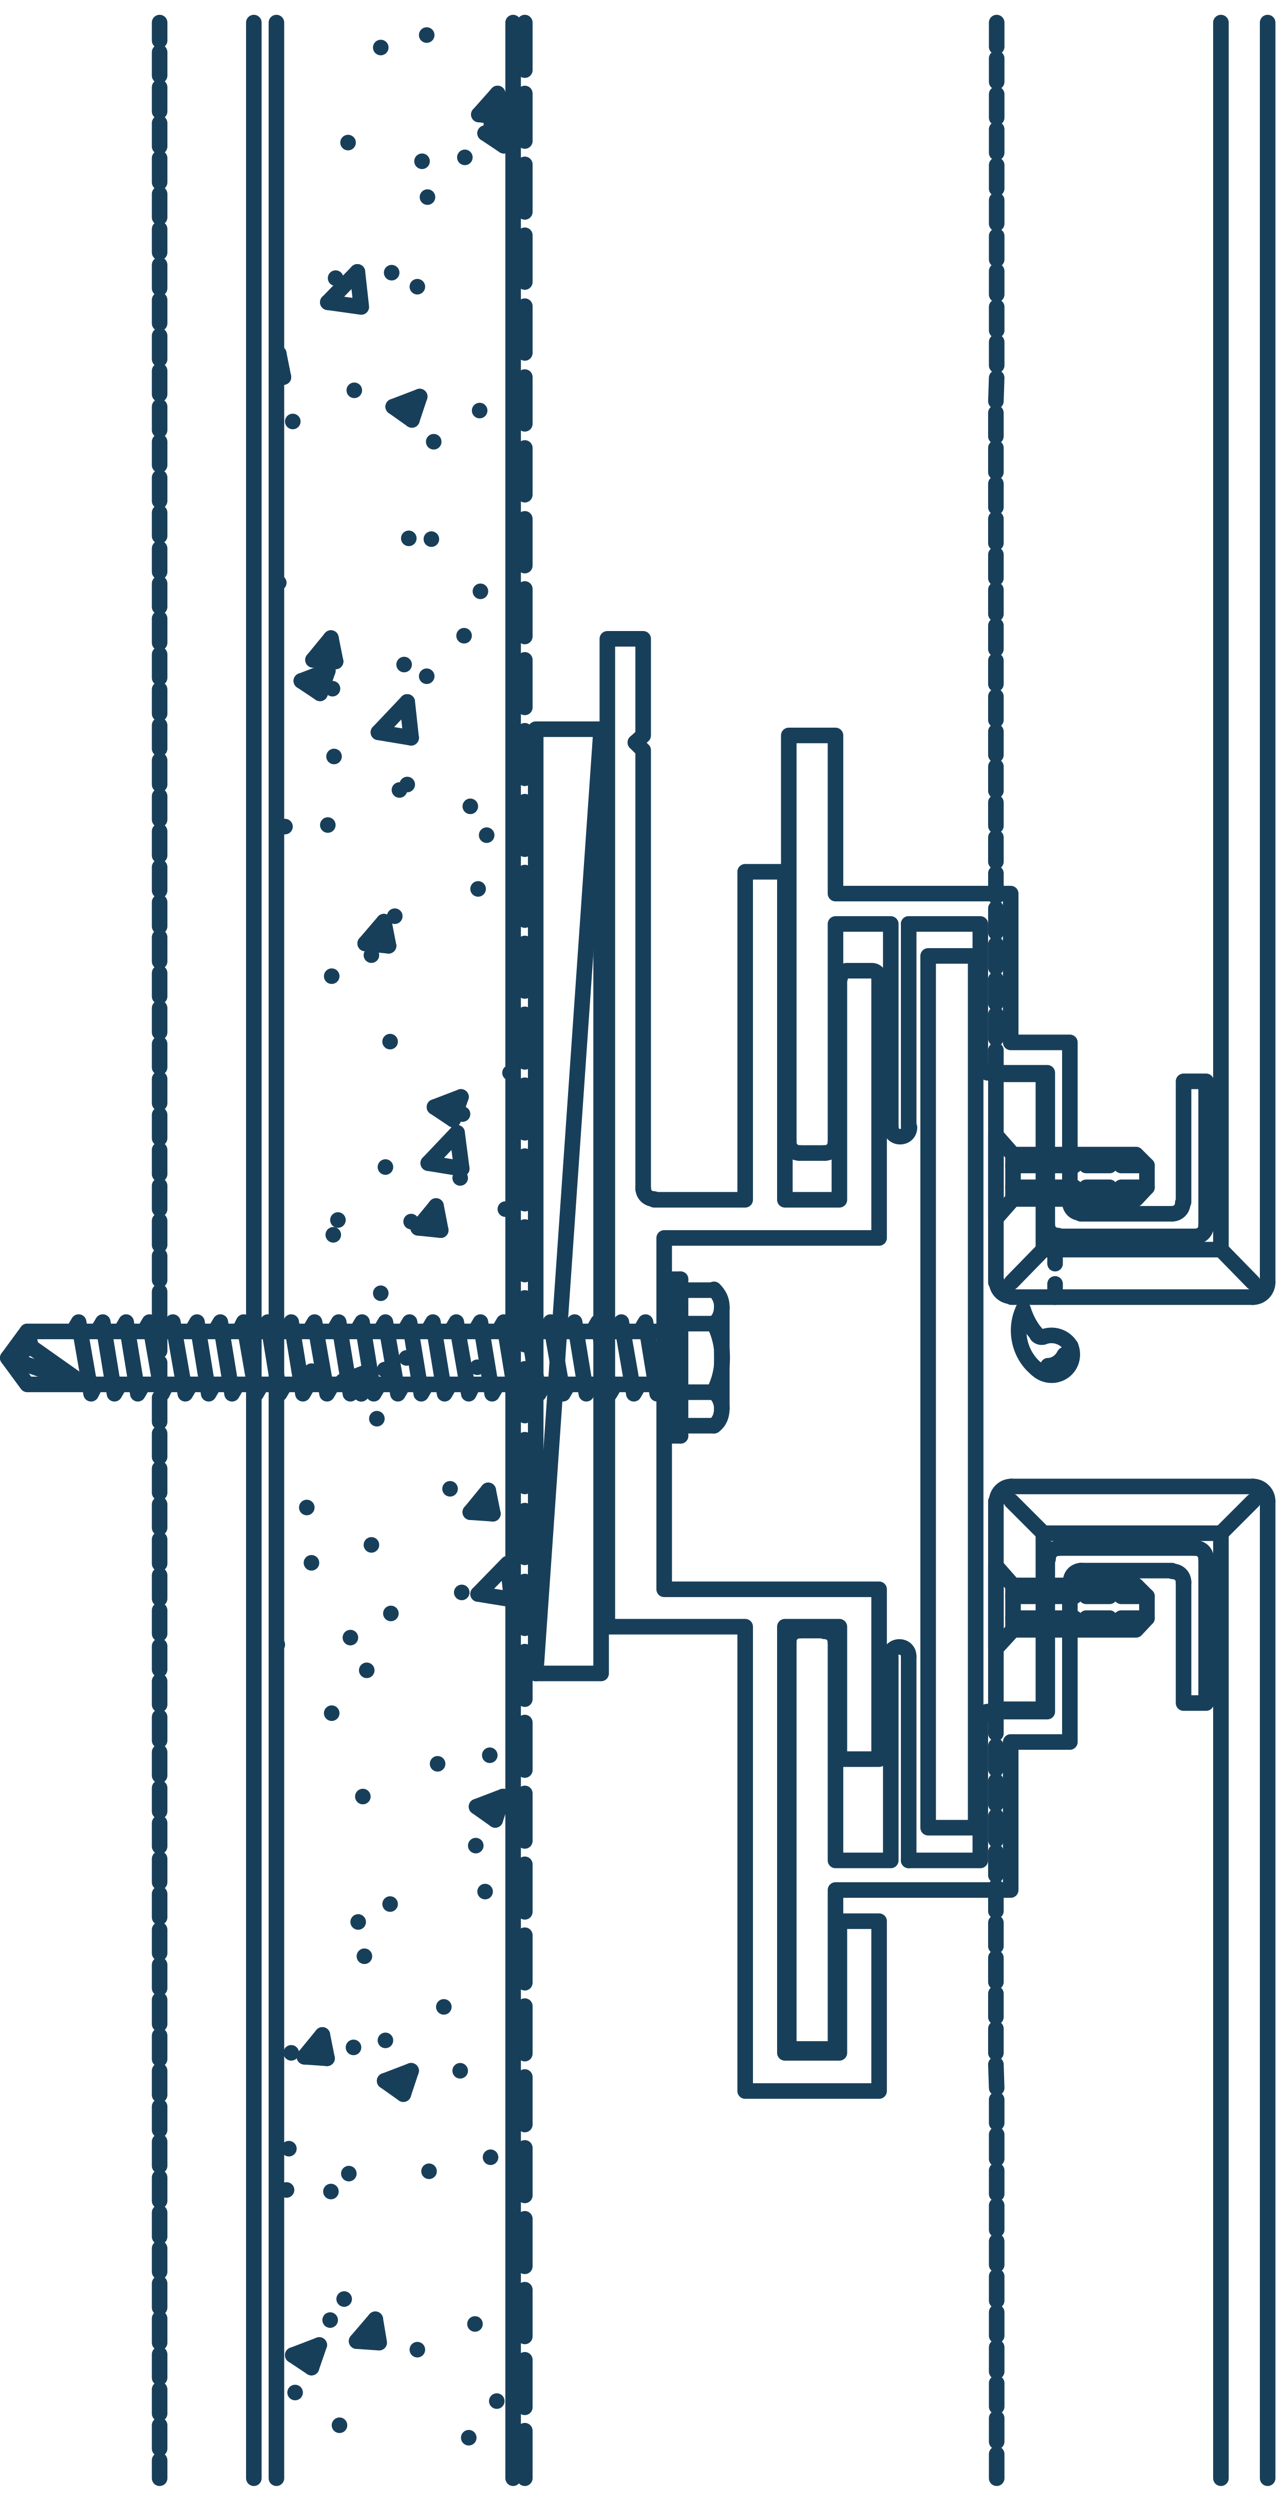 <?xml version="1.0" encoding="UTF-8"?>
<svg xmlns="http://www.w3.org/2000/svg" version="1.1" viewBox="0 0 164.9 320.9">
  <defs>
    <style>
      .cls-1 {
        fill: none;
        stroke: #183f5a;
        stroke-linecap: round;
        stroke-linejoin: round;
        stroke-width: 2px;
      }
    </style>
  </defs>
  <!-- Generator: Adobe Illustrator 28.6.0, SVG Export Plug-In . SVG Version: 1.2.0 Build 709)  -->
  <g>
    <g id="Group_1827">
      <line class="cls-1" x1="20.5" y1="2.9" x2="20.5" y2="5.2"></line>
      <line class="cls-1" x1="20.5" y1="6.7" x2="20.5" y2="9.7"></line>
      <line class="cls-1" x1="20.5" y1="11.2" x2="20.5" y2="14.3"></line>
      <line class="cls-1" x1="20.5" y1="15.8" x2="20.5" y2="18.8"></line>
      <line class="cls-1" x1="20.5" y1="20.3" x2="20.5" y2="23.4"></line>
      <line class="cls-1" x1="20.5" y1="24.9" x2="20.5" y2="27.9"></line>
      <line class="cls-1" x1="20.5" y1="29.4" x2="20.5" y2="32.4"></line>
      <line class="cls-1" x1="20.5" y1="34" x2="20.5" y2="37"></line>
      <line class="cls-1" x1="20.5" y1="38.5" x2="20.5" y2="41.5"></line>
      <line class="cls-1" x1="20.5" y1="43.1" x2="20.5" y2="46.1"></line>
      <line class="cls-1" x1="20.5" y1="47.6" x2="20.5" y2="50.6"></line>
      <line class="cls-1" x1="20.5" y1="52.2" x2="20.5" y2="55.2"></line>
      <line class="cls-1" x1="20.5" y1="56.7" x2="20.5" y2="59.7"></line>
      <line class="cls-1" x1="20.5" y1="61.3" x2="20.5" y2="64.3"></line>
      <line class="cls-1" x1="20.5" y1="65.8" x2="20.5" y2="68.8"></line>
      <line class="cls-1" x1="20.5" y1="70.4" x2="20.5" y2="73.4"></line>
      <line class="cls-1" x1="20.5" y1="74.9" x2="20.5" y2="77.9"></line>
      <line class="cls-1" x1="20.5" y1="79.4" x2="20.5" y2="82.5"></line>
      <line class="cls-1" x1="20.5" y1="84" x2="20.5" y2="87"></line>
      <line class="cls-1" x1="20.5" y1="88.5" x2="20.5" y2="91.6"></line>
      <line class="cls-1" x1="20.5" y1="93.1" x2="20.5" y2="96.1"></line>
      <line class="cls-1" x1="20.5" y1="97.6" x2="20.5" y2="100.7"></line>
      <line class="cls-1" x1="20.5" y1="102.2" x2="20.5" y2="105.2"></line>
      <line class="cls-1" x1="20.5" y1="106.7" x2="20.5" y2="109.8"></line>
      <line class="cls-1" x1="20.5" y1="111.3" x2="20.5" y2="114.3"></line>
      <line class="cls-1" x1="20.5" y1="115.8" x2="20.5" y2="118.9"></line>
      <line class="cls-1" x1="20.5" y1="120.3" x2="20.5" y2="123.4"></line>
      <line class="cls-1" x1="20.5" y1="124.9" x2="20.5" y2="127.9"></line>
      <line class="cls-1" x1="20.5" y1="129.4" x2="20.5" y2="132.5"></line>
      <line class="cls-1" x1="20.5" y1="134" x2="20.5" y2="137"></line>
      <line class="cls-1" x1="20.5" y1="138.5" x2="20.5" y2="141.6"></line>
      <line class="cls-1" x1="20.5" y1="143.1" x2="20.5" y2="146.1"></line>
      <line class="cls-1" x1="20.5" y1="147.6" x2="20.5" y2="150.7"></line>
      <line class="cls-1" x1="20.5" y1="152.2" x2="20.5" y2="155.2"></line>
      <line class="cls-1" x1="20.5" y1="156.7" x2="20.5" y2="159.8"></line>
      <line class="cls-1" x1="20.5" y1="161.2" x2="20.5" y2="164.3"></line>
      <line class="cls-1" x1="20.5" y1="165.8" x2="20.5" y2="168.8"></line>
      <line class="cls-1" x1="20.5" y1="170.3" x2="20.5" y2="173.4"></line>
      <line class="cls-1" x1="20.5" y1="174.9" x2="20.5" y2="177.9"></line>
      <line class="cls-1" x1="20.5" y1="179.4" x2="20.5" y2="182.5"></line>
      <line class="cls-1" x1="20.5" y1="184" x2="20.5" y2="187"></line>
      <line class="cls-1" x1="20.5" y1="188.5" x2="20.5" y2="191.6"></line>
      <line class="cls-1" x1="20.5" y1="193.1" x2="20.5" y2="196.1"></line>
      <line class="cls-1" x1="20.5" y1="197.6" x2="20.5" y2="200.7"></line>
      <line class="cls-1" x1="20.5" y1="202.2" x2="20.5" y2="205.2"></line>
      <line class="cls-1" x1="20.5" y1="206.7" x2="20.5" y2="209.7"></line>
      <line class="cls-1" x1="20.5" y1="211.3" x2="20.5" y2="214.3"></line>
      <line class="cls-1" x1="20.5" y1="215.8" x2="20.5" y2="218.8"></line>
      <line class="cls-1" x1="20.5" y1="220.4" x2="20.5" y2="223.4"></line>
      <line class="cls-1" x1="20.5" y1="224.9" x2="20.5" y2="227.9"></line>
      <line class="cls-1" x1="20.5" y1="229.5" x2="20.5" y2="232.5"></line>
      <line class="cls-1" x1="20.5" y1="234" x2="20.5" y2="237"></line>
      <line class="cls-1" x1="20.5" y1="238.6" x2="20.5" y2="241.6"></line>
      <line class="cls-1" x1="20.5" y1="243.1" x2="20.5" y2="246.1"></line>
      <line class="cls-1" x1="20.5" y1="247.7" x2="20.5" y2="250.7"></line>
      <line class="cls-1" x1="20.5" y1="252.2" x2="20.5" y2="255.2"></line>
      <line class="cls-1" x1="20.5" y1="256.7" x2="20.5" y2="259.8"></line>
      <line class="cls-1" x1="20.5" y1="261.3" x2="20.5" y2="264.3"></line>
      <line class="cls-1" x1="20.5" y1="265.8" x2="20.5" y2="268.9"></line>
      <line class="cls-1" x1="20.5" y1="270.4" x2="20.5" y2="273.4"></line>
      <line class="cls-1" x1="20.5" y1="274.9" x2="20.5" y2="278"></line>
      <line class="cls-1" x1="20.5" y1="279.5" x2="20.5" y2="282.5"></line>
      <line class="cls-1" x1="20.5" y1="284" x2="20.5" y2="287.1"></line>
      <line class="cls-1" x1="20.5" y1="288.6" x2="20.5" y2="291.6"></line>
      <line class="cls-1" x1="20.5" y1="293.1" x2="20.5" y2="296.2"></line>
      <line class="cls-1" x1="20.5" y1="297.6" x2="20.5" y2="300.7"></line>
      <line class="cls-1" x1="20.5" y1="302.2" x2="20.5" y2="305.2"></line>
      <line class="cls-1" x1="20.5" y1="306.7" x2="20.5" y2="309.8"></line>
      <line class="cls-1" x1="20.5" y1="311.3" x2="20.5" y2="314.3"></line>
      <line class="cls-1" x1="20.5" y1="315.8" x2="20.5" y2="318.1"></line>
      <line class="cls-1" x1="32.6" y1="2.9" x2="32.6" y2="318.1"></line>
      <line class="cls-1" x1="77.2" y1="93.6" x2="68.8" y2="214.8"></line>
      <line class="cls-1" x1="160.9" y1="164.6" x2="156.8" y2="160.4"></line>
      <line class="cls-1" x1="162.8" y1="318.1" x2="162.8" y2="192.7"></line>
      <path class="cls-1" d="M162.8,192.7c0-1.1-.9-1.9-1.9-1.9"></path>
      <line class="cls-1" x1="160.9" y1="190.8" x2="129.9" y2="190.8"></line>
      <path class="cls-1" d="M129.9,190.8c-1.1,0-1.9.9-1.9,1.9"></path>
      <line class="cls-1" x1="127.9" y1="192.7" x2="127.9" y2="219.4"></line>
      <polyline class="cls-1" points="156.8 318.1 156.8 196.8 134 196.8 134 219.4"></polyline>
      <line class="cls-1" x1="127.9" y1="137.9" x2="127.9" y2="164.6"></line>
      <path class="cls-1" d="M128,164.5c0,1.1.9,1.9,1.9,1.9"></path>
      <line class="cls-1" x1="129.9" y1="166.5" x2="160.9" y2="166.5"></line>
      <path class="cls-1" d="M160.9,166.5c1.1,0,1.9-.9,1.9-1.9"></path>
      <line class="cls-1" x1="162.8" y1="164.6" x2="162.8" y2="2.9"></line>
      <polyline class="cls-1" points="134 137.9 134 160.4 156.8 160.4 156.8 2.9"></polyline>
      <line class="cls-1" x1="127.9" y1="137.9" x2="127.9" y2="134.8"></line>
      <line class="cls-1" x1="127.9" y1="133.3" x2="127.9" y2="130.2"></line>
      <line class="cls-1" x1="127.9" y1="128.8" x2="127.9" y2="125.7"></line>
      <line class="cls-1" x1="127.9" y1="124.2" x2="127.9" y2="121.2"></line>
      <line class="cls-1" x1="127.9" y1="119.7" x2="127.9" y2="116.6"></line>
      <line class="cls-1" x1="127.9" y1="115.1" x2="127.9" y2="112.1"></line>
      <line class="cls-1" x1="127.9" y1="110.6" x2="127.9" y2="107.5"></line>
      <line class="cls-1" x1="127.9" y1="106" x2="127.9" y2="103"></line>
      <line class="cls-1" x1="127.9" y1="101.5" x2="127.9" y2="98.4"></line>
      <line class="cls-1" x1="127.9" y1="96.9" x2="127.9" y2="93.9"></line>
      <line class="cls-1" x1="127.9" y1="92.4" x2="127.9" y2="89.4"></line>
      <line class="cls-1" x1="127.9" y1="87.8" x2="127.9" y2="84.8"></line>
      <line class="cls-1" x1="127.9" y1="83.3" x2="127.9" y2="80.3"></line>
      <line class="cls-1" x1="127.9" y1="78.8" x2="127.9" y2="75.7"></line>
      <line class="cls-1" x1="127.9" y1="74.2" x2="127.9" y2="71.2"></line>
      <line class="cls-1" x1="127.9" y1="69.7" x2="127.9" y2="66.6"></line>
      <line class="cls-1" x1="127.9" y1="65.1" x2="127.9" y2="62.1"></line>
      <line class="cls-1" x1="127.9" y1="60.6" x2="127.9" y2="57.5"></line>
      <line class="cls-1" x1="127.9" y1="56" x2="127.9" y2="53"></line>
      <line class="cls-1" x1="127.9" y1="51.5" x2="128" y2="48.5"></line>
      <line class="cls-1" x1="128" y1="46.9" x2="128" y2="43.9"></line>
      <line class="cls-1" x1="128" y1="42.4" x2="128" y2="39.4"></line>
      <line class="cls-1" x1="128" y1="37.8" x2="128" y2="34.8"></line>
      <line class="cls-1" x1="128" y1="33.3" x2="128" y2="30.3"></line>
      <line class="cls-1" x1="128" y1="28.7" x2="128" y2="25.7"></line>
      <line class="cls-1" x1="128" y1="24.2" x2="128" y2="21.2"></line>
      <line class="cls-1" x1="128" y1="19.6" x2="128" y2="16.6"></line>
      <line class="cls-1" x1="128" y1="15.1" x2="128" y2="12.1"></line>
      <line class="cls-1" x1="128" y1="10.5" x2="128" y2="7.5"></line>
      <line class="cls-1" x1="128" y1="6" x2="128" y2="2.9"></line>
      <line class="cls-1" x1="127.9" y1="219.4" x2="127.9" y2="222.5"></line>
      <line class="cls-1" x1="127.9" y1="224.1" x2="127.9" y2="227.1"></line>
      <line class="cls-1" x1="127.9" y1="228.6" x2="127.9" y2="231.6"></line>
      <line class="cls-1" x1="127.9" y1="233.1" x2="127.9" y2="236.2"></line>
      <line class="cls-1" x1="127.9" y1="237.7" x2="127.9" y2="240.7"></line>
      <line class="cls-1" x1="127.9" y1="242.2" x2="127.9" y2="245.3"></line>
      <line class="cls-1" x1="127.9" y1="246.8" x2="127.9" y2="249.8"></line>
      <line class="cls-1" x1="127.9" y1="251.3" x2="127.9" y2="254.4"></line>
      <line class="cls-1" x1="127.9" y1="255.9" x2="127.9" y2="258.9"></line>
      <line class="cls-1" x1="127.9" y1="260.4" x2="127.9" y2="263.5"></line>
      <line class="cls-1" x1="127.9" y1="265" x2="128" y2="268"></line>
      <line class="cls-1" x1="128" y1="269.5" x2="128" y2="272.5"></line>
      <line class="cls-1" x1="128" y1="274" x2="128" y2="277.1"></line>
      <line class="cls-1" x1="128" y1="278.6" x2="128" y2="281.6"></line>
      <line class="cls-1" x1="128" y1="283.1" x2="128" y2="286.2"></line>
      <line class="cls-1" x1="128" y1="287.7" x2="128" y2="290.7"></line>
      <line class="cls-1" x1="128" y1="292.2" x2="128" y2="295.3"></line>
      <line class="cls-1" x1="128" y1="296.8" x2="128" y2="299.8"></line>
      <line class="cls-1" x1="128" y1="301.3" x2="128" y2="304.4"></line>
      <line class="cls-1" x1="128" y1="305.9" x2="128" y2="308.9"></line>
      <line class="cls-1" x1="128" y1="310.4" x2="128" y2="313.4"></line>
      <line class="cls-1" x1="128" y1="315" x2="128" y2="318.1"></line>
      <line class="cls-1" x1="35.5" y1="2.9" x2="35.5" y2="318.1"></line>
      <polyline class="cls-1" points="77.2 214.8 77.2 93.6 68.8 93.6 68.8 214.8 77.2 214.8"></polyline>
      <line class="cls-1" x1="67.4" y1="2.9" x2="67.4" y2="9"></line>
      <line class="cls-1" x1="67.4" y1="12" x2="67.4" y2="18.1"></line>
      <line class="cls-1" x1="67.4" y1="21.1" x2="67.4" y2="27.2"></line>
      <line class="cls-1" x1="67.4" y1="30.2" x2="67.4" y2="36.2"></line>
      <line class="cls-1" x1="67.4" y1="39.3" x2="67.4" y2="45.3"></line>
      <line class="cls-1" x1="67.4" y1="48.4" x2="67.4" y2="54.4"></line>
      <line class="cls-1" x1="67.4" y1="57.5" x2="67.4" y2="63.5"></line>
      <line class="cls-1" x1="67.4" y1="66.6" x2="67.4" y2="72.6"></line>
      <line class="cls-1" x1="67.4" y1="75.6" x2="67.4" y2="81.7"></line>
      <line class="cls-1" x1="67.4" y1="84.7" x2="67.4" y2="90.8"></line>
      <line class="cls-1" x1="67.4" y1="93.8" x2="67.4" y2="99.9"></line>
      <line class="cls-1" x1="67.4" y1="102.9" x2="67.4" y2="109"></line>
      <line class="cls-1" x1="67.4" y1="112" x2="67.4" y2="118.1"></line>
      <line class="cls-1" x1="67.4" y1="121.1" x2="67.4" y2="127.2"></line>
      <line class="cls-1" x1="67.4" y1="130.2" x2="67.4" y2="136.3"></line>
      <line class="cls-1" x1="67.4" y1="139.3" x2="67.4" y2="145.4"></line>
      <line class="cls-1" x1="67.4" y1="148.4" x2="67.4" y2="154.5"></line>
      <line class="cls-1" x1="67.4" y1="157.5" x2="67.4" y2="163.6"></line>
      <line class="cls-1" x1="67.4" y1="166.6" x2="67.4" y2="172.6"></line>
      <line class="cls-1" x1="67.4" y1="175.7" x2="67.4" y2="181.7"></line>
      <line class="cls-1" x1="67.4" y1="184.8" x2="67.4" y2="190.8"></line>
      <line class="cls-1" x1="67.4" y1="193.9" x2="67.4" y2="199.9"></line>
      <line class="cls-1" x1="67.4" y1="203" x2="67.4" y2="209"></line>
      <line class="cls-1" x1="67.4" y1="212" x2="67.4" y2="218.1"></line>
      <line class="cls-1" x1="67.4" y1="221.1" x2="67.4" y2="227.2"></line>
      <line class="cls-1" x1="67.4" y1="230.2" x2="67.4" y2="236.3"></line>
      <line class="cls-1" x1="67.4" y1="239.3" x2="67.4" y2="245.4"></line>
      <line class="cls-1" x1="67.4" y1="248.4" x2="67.4" y2="254.5"></line>
      <line class="cls-1" x1="67.4" y1="257.5" x2="67.4" y2="263.6"></line>
      <line class="cls-1" x1="67.4" y1="266.6" x2="67.4" y2="272.7"></line>
      <line class="cls-1" x1="67.4" y1="275.7" x2="67.4" y2="281.8"></line>
      <line class="cls-1" x1="67.4" y1="284.8" x2="67.4" y2="290.9"></line>
      <line class="cls-1" x1="67.4" y1="293.9" x2="67.4" y2="299.9"></line>
      <line class="cls-1" x1="67.4" y1="302.9" x2="67.4" y2="309"></line>
      <line class="cls-1" x1="67.4" y1="312" x2="67.4" y2="318.1"></line>
      <line class="cls-1" x1="65.9" y1="2.9" x2="65.9" y2="318.1"></line>
      <line class="cls-1" x1="127.9" y1="137.9" x2="134" y2="137.9"></line>
      <line class="cls-1" x1="127.9" y1="219.4" x2="134" y2="219.4"></line>
      <path class="cls-1" d="M134.6,175.4c.5.4,1.1.4,1.6,0,.5-.3.7-.9.6-1.5"></path>
      <path class="cls-1" d="M134.6,175.3c.9,0,1.7-.6,2.1-1.4"></path>
      <path class="cls-1" d="M131.4,168.1c-1.2,2.6-.5,5.8,1.7,7.6"></path>
      <path class="cls-1" d="M131.4,168.1c.4,1.2,1,2.4,1.9,3.3"></path>
      <path class="cls-1" d="M133.2,171.4c.2.2.5.3.8.2"></path>
      <path class="cls-1" d="M137.5,172.8c-.7-1.2-2.2-1.7-3.5-1.2"></path>
      <path class="cls-1" d="M133.1,175.7c.9.9,2.3,1.1,3.4.4,1.1-.7,1.5-2.1,1-3.3"></path>
      <line class="cls-1" x1="135.5" y1="164.8" x2="135.5" y2="166.5"></line>
      <line class="cls-1" x1="135.5" y1="160.4" x2="135.5" y2="162.2"></line>
      <polyline class="cls-1" points="116.7 238.8 125.9 238.8 125.9 220.7"></polyline>
      <path class="cls-1" d="M126.9,219.7c-.5,0-.9.4-.9.9"></path>
      <polyline class="cls-1" points="126.8 219.7 134.5 219.7 134.5 200.2"></polyline>
      <path class="cls-1" d="M136,198.7c-.8,0-1.4.6-1.4,1.4"></path>
      <line class="cls-1" x1="135.9" y1="198.7" x2="153.4" y2="198.7"></line>
      <path class="cls-1" d="M154.9,200.1c0-.8-.6-1.4-1.4-1.4"></path>
      <polyline class="cls-1" points="154.9 200.2 154.9 218.6 152 218.6 152 203.1"></polyline>
      <path class="cls-1" d="M152,203.1c0-.8-.6-1.4-1.4-1.4"></path>
      <line class="cls-1" x1="150.5" y1="201.6" x2="138.8" y2="201.6"></line>
      <path class="cls-1" d="M138.9,201.6c-.8,0-1.4.6-1.4,1.4"></path>
      <polyline class="cls-1" points="137.4 203.1 137.4 223.6 129.8 223.6 129.8 242.6 107.3 242.6 107.3 263 101.3 263 101.3 210.8"></polyline>
      <path class="cls-1" d="M102.7,209.3c-.8,0-1.4.6-1.4,1.4"></path>
      <line class="cls-1" x1="102.7" y1="209.3" x2="105.9" y2="209.3"></line>
      <path class="cls-1" d="M107.3,210.8c0-.8-.6-1.4-1.4-1.4"></path>
      <polyline class="cls-1" points="107.3 210.8 107.3 238.8 114.4 238.8 114.4 212.7"></polyline>
      <path class="cls-1" d="M116.7,212.6c0-.7-.5-1.2-1.2-1.2s-1.2.5-1.2,1.2"></path>
      <line class="cls-1" x1="116.7" y1="212.7" x2="116.7" y2="238.8"></line>
      <line class="cls-1" x1="130.1" y1="203.5" x2="130.1" y2="209.2"></line>
      <polyline class="cls-1" points="127.9 211.6 130.1 209.2 145.9 209.2 147.3 207.7 147.3 204.9 145.9 203.5 130.1 203.5 127.9 201 127.9 211.6"></polyline>
      <line class="cls-1" x1="130.1" y1="204.9" x2="133.4" y2="204.9"></line>
      <line class="cls-1" x1="134.9" y1="204.9" x2="138" y2="204.9"></line>
      <line class="cls-1" x1="139.5" y1="204.9" x2="142.5" y2="204.9"></line>
      <line class="cls-1" x1="144" y1="204.9" x2="147.3" y2="204.9"></line>
      <line class="cls-1" x1="130.1" y1="207.7" x2="133.4" y2="207.7"></line>
      <line class="cls-1" x1="134.9" y1="207.7" x2="138" y2="207.7"></line>
      <line class="cls-1" x1="139.5" y1="207.7" x2="142.5" y2="207.7"></line>
      <line class="cls-1" x1="144" y1="207.7" x2="147.3" y2="207.7"></line>
      <polyline class="cls-1" points="116.7 118.6 125.9 118.6 125.9 136.8"></polyline>
      <path class="cls-1" d="M125.9,136.7c0,.5.4.9.9.9"></path>
      <polyline class="cls-1" points="126.8 137.7 134.5 137.7 134.5 157.2"></polyline>
      <path class="cls-1" d="M134.5,157.2c0,.8.6,1.4,1.4,1.4"></path>
      <line class="cls-1" x1="135.9" y1="158.7" x2="153.4" y2="158.7"></line>
      <path class="cls-1" d="M153.5,158.7c.8,0,1.4-.6,1.4-1.4"></path>
      <polyline class="cls-1" points="154.9 157.2 154.9 138.8 152 138.8 152 154.3"></polyline>
      <path class="cls-1" d="M150.5,155.8c.8,0,1.4-.6,1.4-1.4"></path>
      <line class="cls-1" x1="150.5" y1="155.8" x2="138.8" y2="155.8"></line>
      <path class="cls-1" d="M137.4,154.3c0,.8.6,1.4,1.4,1.4"></path>
      <polyline class="cls-1" points="137.4 154.3 137.4 133.8 129.8 133.8 129.8 114.7 107.3 114.7 107.3 94.4 101.3 94.4 101.3 146.6"></polyline>
      <path class="cls-1" d="M101.3,146.6c0,.8.6,1.4,1.4,1.4"></path>
      <line class="cls-1" x1="102.7" y1="148" x2="105.9" y2="148"></line>
      <path class="cls-1" d="M105.9,148c.8,0,1.4-.6,1.4-1.4"></path>
      <polyline class="cls-1" points="107.3 146.6 107.3 118.6 114.4 118.6 114.4 144.7"></polyline>
      <path class="cls-1" d="M114.4,144.7c0,.7.5,1.2,1.2,1.2s1.2-.5,1.2-1.2"></path>
      <line class="cls-1" x1="116.7" y1="144.7" x2="116.7" y2="118.6"></line>
      <line class="cls-1" x1="130.1" y1="153.9" x2="130.1" y2="148.2"></line>
      <polyline class="cls-1" points="127.9 145.7 130.1 148.2 145.9 148.2 147.3 149.6 147.3 152.4 145.9 153.9 130.1 153.9 127.9 156.4 127.9 145.7"></polyline>
      <line class="cls-1" x1="130.1" y1="152.4" x2="133.4" y2="152.4"></line>
      <line class="cls-1" x1="134.9" y1="152.4" x2="138" y2="152.4"></line>
      <line class="cls-1" x1="139.5" y1="152.4" x2="142.5" y2="152.4"></line>
      <line class="cls-1" x1="144" y1="152.4" x2="147.3" y2="152.4"></line>
      <line class="cls-1" x1="130.1" y1="149.6" x2="133.4" y2="149.6"></line>
      <line class="cls-1" x1="134.9" y1="149.6" x2="138" y2="149.6"></line>
      <line class="cls-1" x1="139.5" y1="149.6" x2="142.5" y2="149.6"></line>
      <line class="cls-1" x1="144" y1="149.6" x2="147.3" y2="149.6"></line>
      <polyline class="cls-1" points="81.6 95.3 82.6 94.4 82.6 82 78 82 78 208.8 95.7 208.8 95.7 268.4 112.9 268.4 112.9 246.6 107.8 246.6 107.8 263.5 100.8 263.5 100.8 208.8 107.8 208.8 107.8 225.8 112.9 225.8 112.9 204 85.3 204 85.3 158.9 112.9 158.9 112.9 125.6"></polyline>
      <path class="cls-1" d="M112.9,125.5c0-.5-.4-.9-.9-.9"></path>
      <line class="cls-1" x1="111.9" y1="124.6" x2="108.8" y2="124.6"></line>
      <path class="cls-1" d="M108.8,124.6c-.5,0-.9.4-.9.9"></path>
      <polyline class="cls-1" points="107.8 125.6 107.8 154 100.8 154 100.8 111.9 95.7 111.9 95.7 154 84 154"></polyline>
      <path class="cls-1" d="M82.6,152.5c0,.8.6,1.4,1.4,1.4"></path>
      <polyline class="cls-1" points="82.6 152.6 82.6 96.3 81.6 95.3"></polyline>
      <polyline class="cls-1" points="119.2 234.6 125.3 234.6 125.3 122.7 119.2 122.7 119.2 234.6"></polyline>
      <line class="cls-1" x1="85.9" y1="184.3" x2="87.4" y2="184.3"></line>
      <line class="cls-1" x1="91.7" y1="178.7" x2="87.4" y2="178.7"></line>
      <line class="cls-1" x1="87.4" y1="183" x2="91.7" y2="183"></line>
      <line class="cls-1" x1="91.7" y1="169.9" x2="87.4" y2="169.9"></line>
      <line class="cls-1" x1="87.4" y1="164.2" x2="85.9" y2="164.2"></line>
      <line class="cls-1" x1="91.7" y1="165.6" x2="87.4" y2="165.6"></line>
      <line class="cls-1" x1="92.7" y1="167.8" x2="92.7" y2="180.8"></line>
      <line class="cls-1" x1="87.4" y1="184.3" x2="87.4" y2="164.2"></line>
      <line class="cls-1" x1="85.9" y1="164.2" x2="85.9" y2="184.3"></line>
      <path class="cls-1" d="M91.7,183c.7-.5,1-1.3,1-2.2s-.4-1.6-1-2.2"></path>
      <path class="cls-1" d="M91.7,178.6c1.4-2.7,1.4-6,0-8.7"></path>
      <path class="cls-1" d="M91.7,169.9c.7-.5,1-1.3,1-2.2s-.4-1.6-1-2.2"></path>
      <polyline class="cls-1" points="85.9 177.7 3.5 177.7 1 174.3 3.5 170.9 85.9 170.9"></polyline>
      <polyline class="cls-1" points="3.5 170.9 4 172.9 1 174.3 10.8 177.7 4 172.9"></polyline>
      <polyline class="cls-1" points="85.1 177.7 84.4 178.9 82.9 169.7 82.2 170.9"></polyline>
      <polyline class="cls-1" points="82.1 177.7 81.4 178.9 79.8 169.7 79.2 170.9"></polyline>
      <polyline class="cls-1" points="79 177.7 78.3 178.9 76.8 169.7 76.1 170.9"></polyline>
      <polyline class="cls-1" points="76 177.7 75.3 178.9 73.8 169.7 73.1 170.9"></polyline>
      <polyline class="cls-1" points="73 177.7 72.3 178.9 70.7 169.7 70.1 170.9"></polyline>
      <polyline class="cls-1" points="69.9 177.7 69.2 178.9 67.7 169.7 67 170.9"></polyline>
      <polyline class="cls-1" points="66.9 177.7 66.2 178.9 64.7 169.7 64 170.9"></polyline>
      <polyline class="cls-1" points="63.9 177.7 63.2 178.9 61.7 169.7 61 170.9"></polyline>
      <polyline class="cls-1" points="60.8 177.7 60.2 178.9 58.6 169.7 57.9 170.9"></polyline>
      <polyline class="cls-1" points="57.8 177.7 57.1 178.9 55.6 169.7 54.9 170.9"></polyline>
      <polyline class="cls-1" points="54.8 177.7 54.1 178.9 52.6 169.7 51.9 170.9"></polyline>
      <polyline class="cls-1" points="51.8 177.7 51.1 178.9 49.5 169.7 48.8 170.9"></polyline>
      <polyline class="cls-1" points="48.7 177.7 48 178.9 46.5 169.7 45.8 170.9"></polyline>
      <polyline class="cls-1" points="45.7 177.7 45 178.9 43.5 169.7 42.8 170.9"></polyline>
      <polyline class="cls-1" points="42.7 177.7 42 178.9 40.4 169.7 39.7 170.9"></polyline>
      <polyline class="cls-1" points="39.6 177.7 38.9 178.9 37.4 169.7 36.7 170.9"></polyline>
      <polyline class="cls-1" points="36.6 177.7 35.9 178.9 34.4 169.7 33.7 170.9"></polyline>
      <polyline class="cls-1" points="33.6 177.7 32.9 178.9 31.3 169.7 30.7 170.9"></polyline>
      <polyline class="cls-1" points="30.5 177.7 29.8 178.9 28.3 169.7 27.6 170.9"></polyline>
      <polyline class="cls-1" points="27.5 177.7 26.8 178.9 25.3 169.7 24.6 170.9"></polyline>
      <polyline class="cls-1" points="24.5 177.7 23.8 178.9 22.2 169.7 21.6 170.9"></polyline>
      <polyline class="cls-1" points="21.4 177.7 20.8 178.9 19.2 169.7 18.5 170.9"></polyline>
      <polyline class="cls-1" points="18.4 177.7 17.7 178.9 16.2 169.7 15.5 170.9"></polyline>
      <polyline class="cls-1" points="15.4 177.7 14.7 178.9 13.2 169.7 12.5 170.9"></polyline>
      <polyline class="cls-1" points="12.3 177.7 11.7 178.9 10.1 169.7 9.4 170.9"></polyline>
      <line class="cls-1" x1="35.5" y1="45.7" x2="35.8" y2="45.4"></line>
      <line class="cls-1" x1="61.5" y1="14.7" x2="63.9" y2="12"></line>
      <line class="cls-1" x1="40.2" y1="84.7" x2="42.5" y2="81.9"></line>
      <line class="cls-1" x1="46.9" y1="121.1" x2="49.3" y2="118.3"></line>
      <line class="cls-1" x1="53.7" y1="157.6" x2="56" y2="154.8"></line>
      <line class="cls-1" x1="60.4" y1="194.1" x2="62.7" y2="191.3"></line>
      <line class="cls-1" x1="39.1" y1="264" x2="41.4" y2="261.2"></line>
      <line class="cls-1" x1="45.8" y1="300.5" x2="48.2" y2="297.7"></line>
      <line class="cls-1" x1="61.5" y1="14.7" x2="64.4" y2="15"></line>
      <line class="cls-1" x1="35.5" y1="48.3" x2="36.4" y2="48.4"></line>
      <line class="cls-1" x1="40.2" y1="84.7" x2="43.1" y2="84.9"></line>
      <line class="cls-1" x1="46.9" y1="121.1" x2="49.9" y2="121.4"></line>
      <line class="cls-1" x1="53.7" y1="157.6" x2="56.6" y2="157.9"></line>
      <line class="cls-1" x1="60.4" y1="194.1" x2="63.3" y2="194.3"></line>
      <line class="cls-1" x1="39.1" y1="264" x2="42" y2="264.2"></line>
      <polyline class="cls-1" points="45.8 300.5 48.7 300.7 48.2 297.7"></polyline>
      <line class="cls-1" x1="42" y1="264.2" x2="41.4" y2="261.2"></line>
      <line class="cls-1" x1="63.3" y1="194.3" x2="62.7" y2="191.3"></line>
      <line class="cls-1" x1="56.6" y1="157.9" x2="56" y2="154.8"></line>
      <line class="cls-1" x1="49.9" y1="121.4" x2="49.3" y2="118.3"></line>
      <line class="cls-1" x1="43.1" y1="84.9" x2="42.5" y2="81.9"></line>
      <line class="cls-1" x1="36.4" y1="48.4" x2="35.8" y2="45.4"></line>
      <line class="cls-1" x1="64.4" y1="15" x2="63.9" y2="12"></line>
      <line class="cls-1" x1="42.1" y1="38.8" x2="45.9" y2="34.9"></line>
      <line class="cls-1" x1="48.6" y1="94" x2="52.3" y2="90.1"></line>
      <line class="cls-1" x1="55" y1="149.3" x2="58.7" y2="145.4"></line>
      <polyline class="cls-1" points="61.4 204.6 65.2 200.7 65.7 205.3"></polyline>
      <line class="cls-1" x1="59.3" y1="150" x2="58.7" y2="145.4"></line>
      <line class="cls-1" x1="52.8" y1="94.7" x2="52.3" y2="90.1"></line>
      <polyline class="cls-1" points="45.9 34.9 46.4 39.4 42.1 38.8"></polyline>
      <line class="cls-1" x1="48.6" y1="94" x2="52.8" y2="94.7"></line>
      <line class="cls-1" x1="55" y1="149.3" x2="59.3" y2="150"></line>
      <line class="cls-1" x1="61.4" y1="204.6" x2="65.7" y2="205.3"></line>
      <line class="cls-1" x1="62.3" y1="17.1" x2="65.7" y2="15.8"></line>
      <line class="cls-1" x1="50.5" y1="52.2" x2="53.9" y2="50.9"></line>
      <line class="cls-1" x1="38.7" y1="87.4" x2="42.1" y2="86.1"></line>
      <line class="cls-1" x1="55.8" y1="142.1" x2="59.2" y2="140.8"></line>
      <line class="cls-1" x1="44" y1="177.3" x2="47.4" y2="176"></line>
      <line class="cls-1" x1="35.5" y1="211.2" x2="35.6" y2="211.1"></line>
      <line class="cls-1" x1="61.2" y1="231.9" x2="64.6" y2="230.6"></line>
      <line class="cls-1" x1="49.4" y1="267.1" x2="52.8" y2="265.8"></line>
      <line class="cls-1" x1="37.6" y1="302.3" x2="41" y2="301"></line>
      <line class="cls-1" x1="62.3" y1="17.1" x2="64.7" y2="18.7"></line>
      <line class="cls-1" x1="50.5" y1="52.2" x2="52.9" y2="53.9"></line>
      <line class="cls-1" x1="38.7" y1="87.4" x2="41.1" y2="89"></line>
      <line class="cls-1" x1="55.8" y1="142.1" x2="58.2" y2="143.7"></line>
      <line class="cls-1" x1="44" y1="177.3" x2="46.4" y2="178.9"></line>
      <line class="cls-1" x1="61.2" y1="231.9" x2="63.6" y2="233.6"></line>
      <line class="cls-1" x1="49.4" y1="267.1" x2="51.8" y2="268.8"></line>
      <line class="cls-1" x1="37.6" y1="302.3" x2="40" y2="303.9"></line>
      <line class="cls-1" x1="41.1" y1="89" x2="42.1" y2="86.1"></line>
      <line class="cls-1" x1="52.9" y1="53.9" x2="53.9" y2="50.9"></line>
      <line class="cls-1" x1="64.7" y1="18.7" x2="65.7" y2="15.8"></line>
      <line class="cls-1" x1="35.5" y1="211.3" x2="35.6" y2="211.1"></line>
      <line class="cls-1" x1="46.4" y1="178.9" x2="47.4" y2="176"></line>
      <line class="cls-1" x1="58.2" y1="143.7" x2="59.2" y2="140.8"></line>
      <line class="cls-1" x1="40" y1="303.9" x2="41" y2="301"></line>
      <line class="cls-1" x1="51.8" y1="268.8" x2="52.8" y2="265.8"></line>
      <line class="cls-1" x1="63.6" y1="233.6" x2="64.6" y2="230.6"></line>
      <line class="cls-1" x1="54.8" y1="4.5" x2="54.8" y2="4.5"></line>
      <line class="cls-1" x1="54.2" y1="20.7" x2="54.2" y2="20.7"></line>
      <line class="cls-1" x1="53.6" y1="36.8" x2="53.6" y2="36.8"></line>
      <line class="cls-1" x1="53" y1="53" x2="53" y2="53"></line>
      <line class="cls-1" x1="52.5" y1="69.1" x2="52.5" y2="69.1"></line>
      <line class="cls-1" x1="51.9" y1="85.3" x2="51.9" y2="85.3"></line>
      <line class="cls-1" x1="51.3" y1="101.4" x2="51.3" y2="101.4"></line>
      <line class="cls-1" x1="50.7" y1="117.6" x2="50.7" y2="117.6"></line>
      <line class="cls-1" x1="50.1" y1="133.7" x2="50.1" y2="133.7"></line>
      <line class="cls-1" x1="49.5" y1="149.8" x2="49.5" y2="149.8"></line>
      <line class="cls-1" x1="48.9" y1="166" x2="48.9" y2="166"></line>
      <line class="cls-1" x1="48.4" y1="182.1" x2="48.4" y2="182.1"></line>
      <line class="cls-1" x1="47.7" y1="198.3" x2="47.7" y2="198.3"></line>
      <line class="cls-1" x1="47.1" y1="214.4" x2="47.1" y2="214.4"></line>
      <line class="cls-1" x1="46.6" y1="230.6" x2="46.6" y2="230.6"></line>
      <line class="cls-1" x1="46" y1="246.7" x2="46" y2="246.7"></line>
      <line class="cls-1" x1="45.4" y1="262.8" x2="45.4" y2="262.8"></line>
      <line class="cls-1" x1="44.8" y1="279" x2="44.8" y2="279"></line>
      <line class="cls-1" x1="44.2" y1="295.1" x2="44.2" y2="295.1"></line>
      <line class="cls-1" x1="43.6" y1="311.3" x2="43.6" y2="311.3"></line>
      <line class="cls-1" x1="44.7" y1="18.3" x2="44.7" y2="18.3"></line>
      <line class="cls-1" x1="63.1" y1="15.9" x2="63.1" y2="15.9"></line>
      <line class="cls-1" x1="50.3" y1="35" x2="50.3" y2="35"></line>
      <line class="cls-1" x1="37.6" y1="54.1" x2="37.6" y2="54.1"></line>
      <line class="cls-1" x1="55.4" y1="69.2" x2="55.4" y2="69.2"></line>
      <line class="cls-1" x1="42.7" y1="88.4" x2="42.7" y2="88.4"></line>
      <line class="cls-1" x1="54.8" y1="86.8" x2="54.8" y2="86.8"></line>
      <line class="cls-1" x1="42.1" y1="105.9" x2="42.1" y2="105.9"></line>
      <line class="cls-1" x1="60.4" y1="103.5" x2="60.4" y2="103.5"></line>
      <line class="cls-1" x1="47.7" y1="122.6" x2="47.7" y2="122.6"></line>
      <line class="cls-1" x1="65.5" y1="137.7" x2="65.5" y2="137.7"></line>
      <line class="cls-1" x1="52.8" y1="156.8" x2="52.8" y2="156.8"></line>
      <line class="cls-1" x1="64.9" y1="155.2" x2="64.9" y2="155.2"></line>
      <line class="cls-1" x1="40" y1="176" x2="40" y2="176"></line>
      <line class="cls-1" x1="52.2" y1="174.3" x2="52.2" y2="174.3"></line>
      <line class="cls-1" x1="39.4" y1="193.5" x2="39.4" y2="193.5"></line>
      <line class="cls-1" x1="57.8" y1="191.1" x2="57.8" y2="191.1"></line>
      <line class="cls-1" x1="45" y1="210.2" x2="45" y2="210.2"></line>
      <line class="cls-1" x1="62.9" y1="225.3" x2="62.9" y2="225.3"></line>
      <line class="cls-1" x1="50.1" y1="244.4" x2="50.1" y2="244.4"></line>
      <line class="cls-1" x1="62.3" y1="242.8" x2="62.3" y2="242.8"></line>
      <line class="cls-1" x1="37.4" y1="263.5" x2="37.4" y2="263.5"></line>
      <line class="cls-1" x1="49.5" y1="261.9" x2="49.5" y2="261.9"></line>
      <line class="cls-1" x1="36.8" y1="281.1" x2="36.8" y2="281.1"></line>
      <line class="cls-1" x1="55.1" y1="278.7" x2="55.1" y2="278.7"></line>
      <line class="cls-1" x1="42.4" y1="297.8" x2="42.4" y2="297.8"></line>
      <line class="cls-1" x1="60.2" y1="312.9" x2="60.2" y2="312.9"></line>
      <line class="cls-1" x1="48.9" y1="6.1" x2="48.9" y2="6.1"></line>
      <line class="cls-1" x1="54.9" y1="25.3" x2="54.9" y2="25.3"></line>
      <line class="cls-1" x1="45.5" y1="50.1" x2="45.5" y2="50.1"></line>
      <line class="cls-1" x1="55.7" y1="56.7" x2="55.7" y2="56.7"></line>
      <line class="cls-1" x1="61.7" y1="75.9" x2="61.7" y2="75.9"></line>
      <line class="cls-1" x1="35.8" y1="74.8" x2="35.8" y2="74.8"></line>
      <line class="cls-1" x1="52.3" y1="100.7" x2="52.3" y2="100.7"></line>
      <line class="cls-1" x1="62.5" y1="107.2" x2="62.5" y2="107.2"></line>
      <line class="cls-1" x1="36.6" y1="106.1" x2="36.6" y2="106.1"></line>
      <line class="cls-1" x1="42.6" y1="125.3" x2="42.6" y2="125.3"></line>
      <line class="cls-1" x1="59.1" y1="151.2" x2="59.1" y2="151.2"></line>
      <line class="cls-1" x1="43.4" y1="156.6" x2="43.4" y2="156.6"></line>
      <line class="cls-1" x1="49.4" y1="175.8" x2="49.4" y2="175.8"></line>
      <line class="cls-1" x1="40" y1="200.6" x2="40" y2="200.6"></line>
      <line class="cls-1" x1="50.2" y1="207.1" x2="50.2" y2="207.1"></line>
      <line class="cls-1" x1="56.2" y1="226.4" x2="56.2" y2="226.4"></line>
      <line class="cls-1" x1="46.8" y1="251.1" x2="46.8" y2="251.1"></line>
      <line class="cls-1" x1="57" y1="257.6" x2="57" y2="257.6"></line>
      <line class="cls-1" x1="63" y1="276.9" x2="63" y2="276.9"></line>
      <line class="cls-1" x1="37.1" y1="275.8" x2="37.1" y2="275.8"></line>
      <line class="cls-1" x1="53.6" y1="301.6" x2="53.6" y2="301.6"></line>
      <line class="cls-1" x1="63.8" y1="308.2" x2="63.8" y2="308.2"></line>
      <line class="cls-1" x1="37.9" y1="307.1" x2="37.9" y2="307.1"></line>
      <line class="cls-1" x1="59.7" y1="20.2" x2="59.7" y2="20.2"></line>
      <line class="cls-1" x1="43.1" y1="35.7" x2="43.1" y2="35.7"></line>
      <line class="cls-1" x1="61.6" y1="52.7" x2="61.6" y2="52.7"></line>
      <line class="cls-1" x1="59.6" y1="81.6" x2="59.6" y2="81.6"></line>
      <line class="cls-1" x1="42.9" y1="97.1" x2="42.9" y2="97.1"></line>
      <line class="cls-1" x1="61.4" y1="114.1" x2="61.4" y2="114.1"></line>
      <line class="cls-1" x1="59.4" y1="143" x2="59.4" y2="143"></line>
      <line class="cls-1" x1="42.8" y1="158.5" x2="42.8" y2="158.5"></line>
      <line class="cls-1" x1="61.3" y1="175.5" x2="61.3" y2="175.5"></line>
      <line class="cls-1" x1="59.3" y1="204.4" x2="59.3" y2="204.4"></line>
      <line class="cls-1" x1="42.6" y1="219.9" x2="42.6" y2="219.9"></line>
      <line class="cls-1" x1="61.1" y1="236.9" x2="61.1" y2="236.9"></line>
      <line class="cls-1" x1="59.1" y1="265.8" x2="59.1" y2="265.8"></line>
      <line class="cls-1" x1="42.5" y1="281.3" x2="42.5" y2="281.3"></line>
      <line class="cls-1" x1="61" y1="298.3" x2="61" y2="298.3"></line>
      <line class="cls-1" x1="129.9" y1="164.6" x2="134" y2="160.4"></line>
      <line class="cls-1" x1="160.9" y1="192.7" x2="156.8" y2="196.8"></line>
      <line class="cls-1" x1="129.9" y1="192.7" x2="134" y2="196.8"></line>
    </g>
  </g>
</svg>
